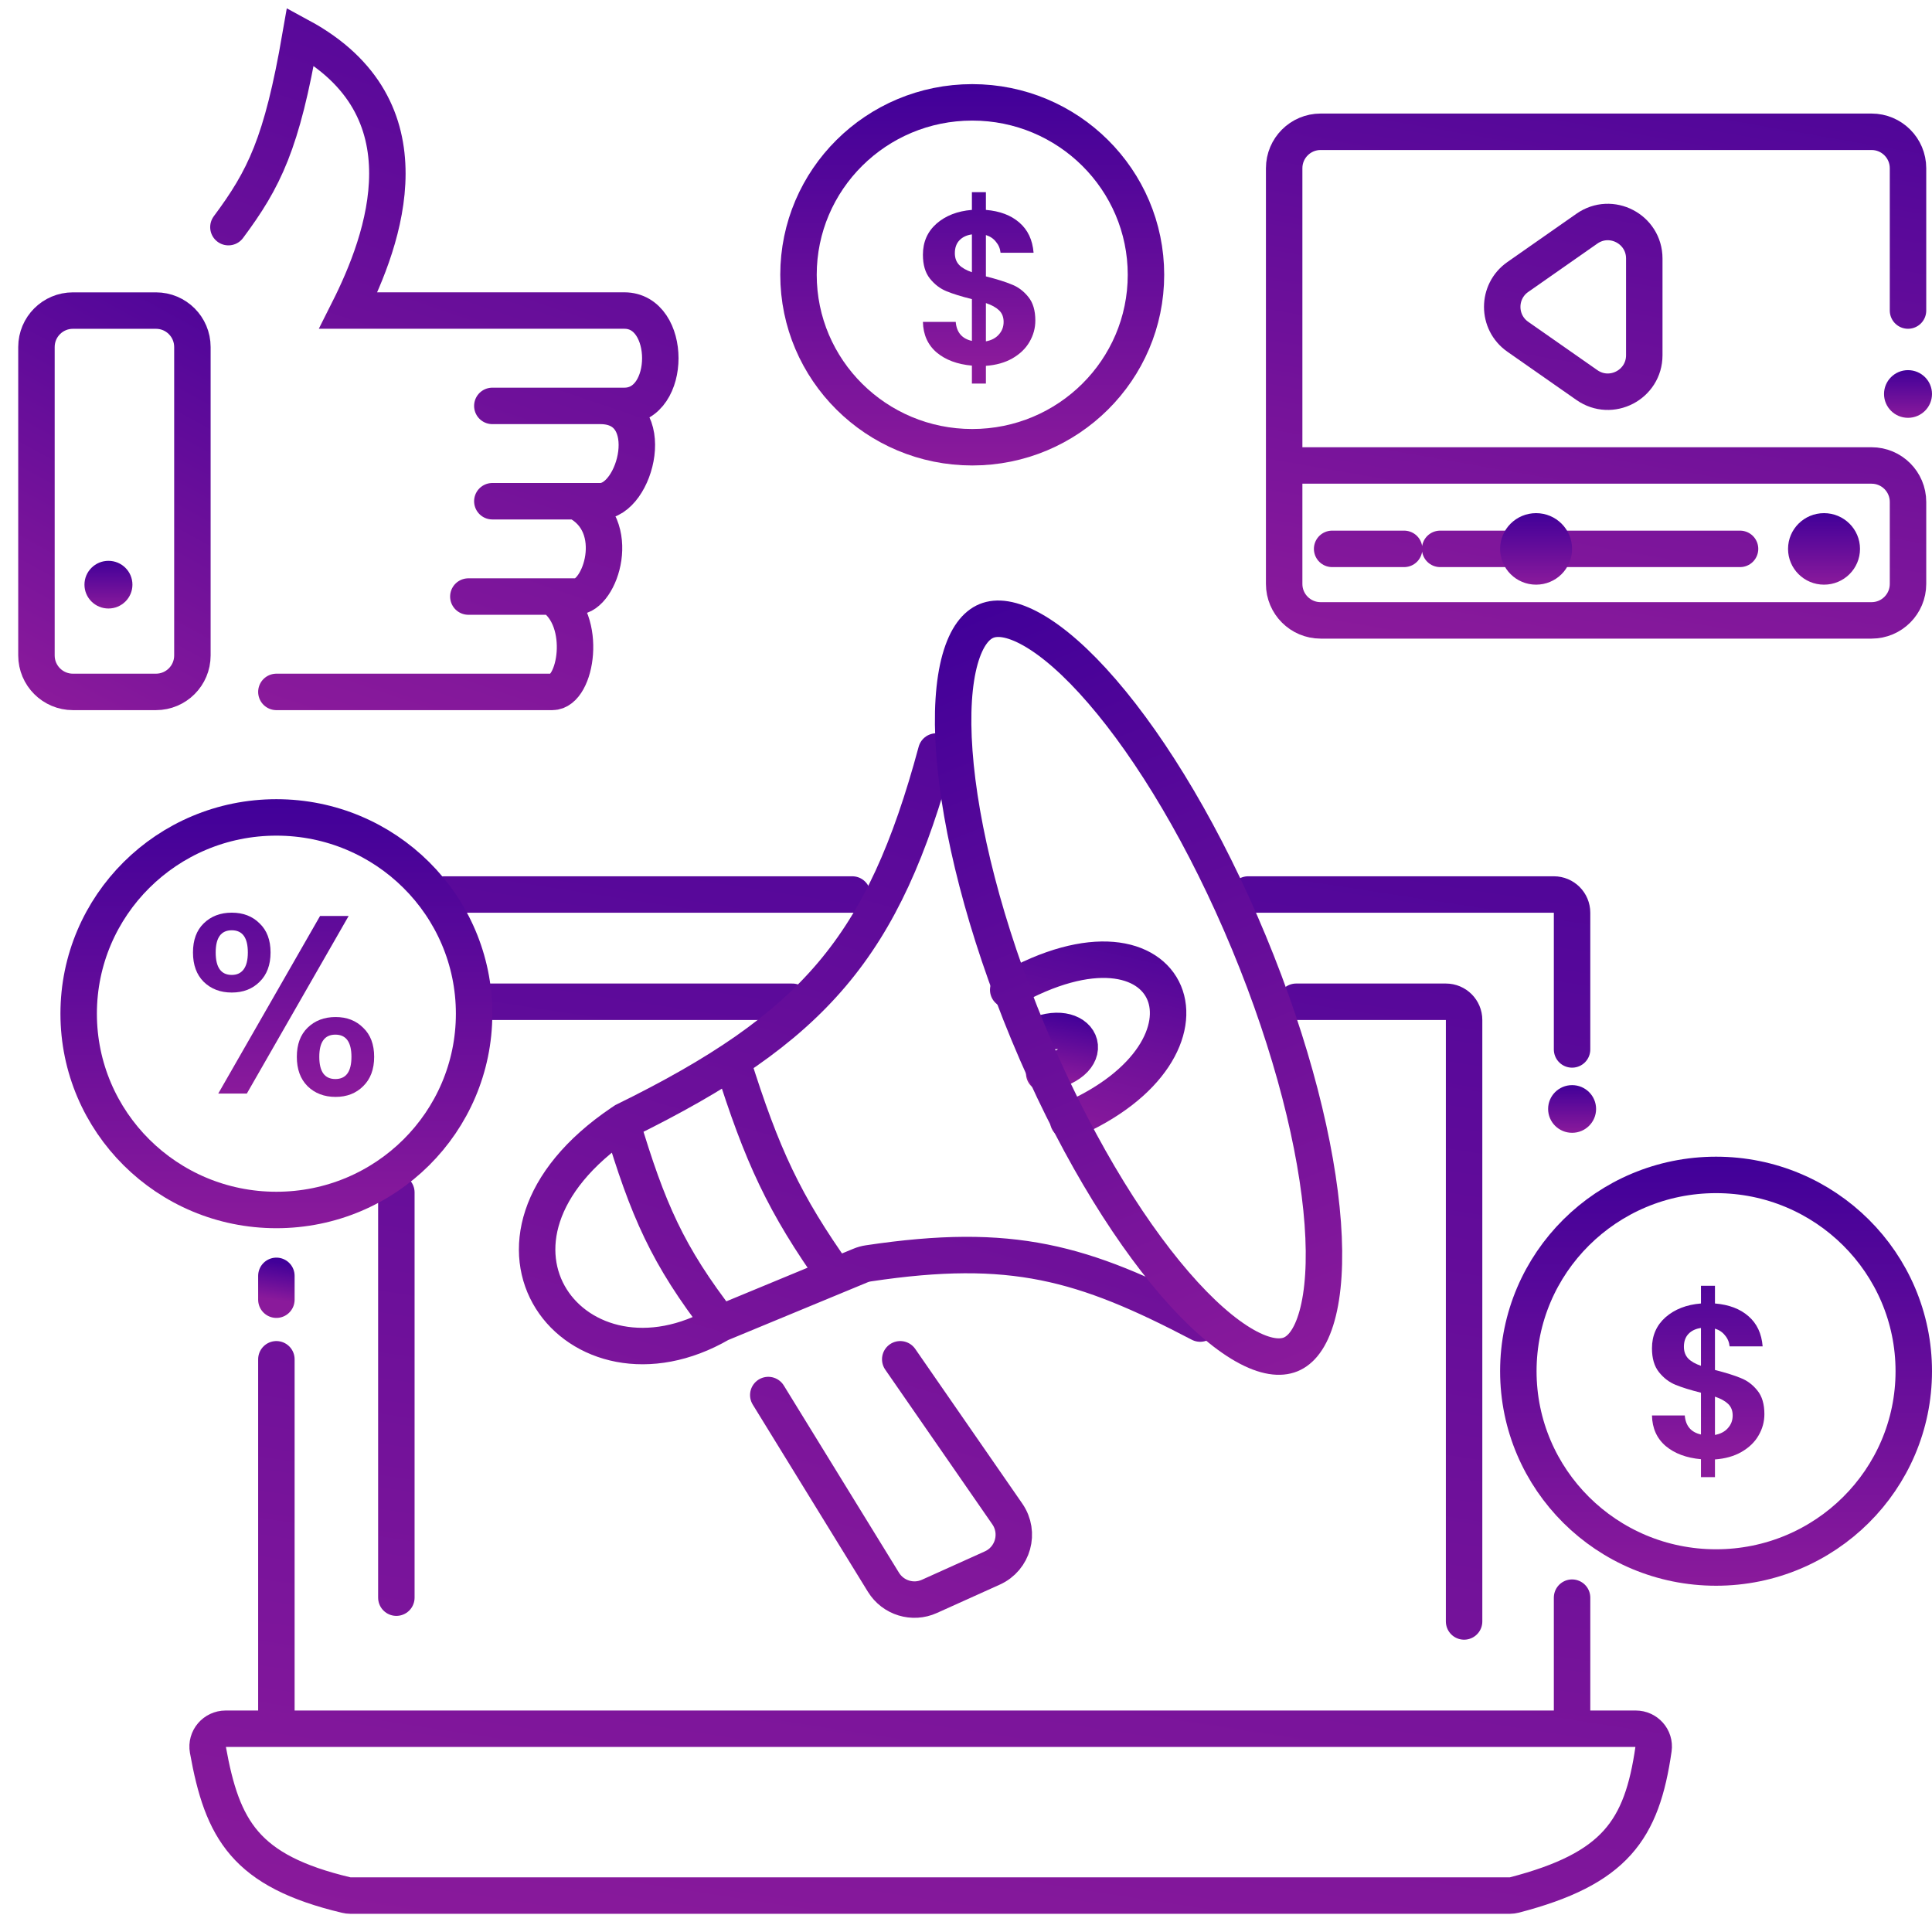 <svg width="53" height="53" viewBox="0 0 53 53" fill="none" xmlns="http://www.w3.org/2000/svg">
<path d="M28.316 28.462C29.633 27.808 30.291 29.116 28.645 29.443" stroke="url(#paint0_linear_162_801)" stroke-linecap="round"/>
<path d="M12.19 24.539H23.38M34.24 24.539H42.626C42.903 24.539 43.126 24.763 43.126 25.039V28.789M35.557 27.481H39.664C39.941 27.481 40.164 27.705 40.164 27.981V44.481M13.177 27.481H21.734M10.873 32.712V43.828M7.582 37.289V47.424M43.126 43.828V47.424M9.614 52.001H41.418C41.46 52.001 41.502 51.995 41.543 51.985C44.302 51.266 45.04 50.214 45.361 47.978C45.403 47.683 45.17 47.424 44.873 47.424H6.191C5.884 47.424 5.649 47.698 5.703 48C6.098 50.202 6.729 51.329 9.5 51.987C9.537 51.996 9.576 52.001 9.614 52.001Z" stroke="url(#paint1_linear_162_801)" stroke-linecap="round"/>
<path d="M27.658 27.154C32.266 24.539 33.911 28.789 29.304 30.75" stroke="url(#paint2_linear_162_801)" stroke-linecap="round"/>
<path d="M21.076 38.27L24.235 43.405C24.499 43.834 25.04 44 25.498 43.792L27.223 43.014C27.792 42.757 27.989 42.047 27.634 41.533L24.696 37.289M19.76 36.309C15.83 38.586 12.225 34.065 17.055 30.799M19.76 36.309L22.919 35.001M19.76 36.309C18.311 34.435 17.773 33.193 17.055 30.799M32.924 36.309C29.709 34.626 27.759 34.068 23.829 34.656C23.75 34.667 23.672 34.689 23.598 34.72L22.919 35.001M25.684 20.616C24.241 25.97 22.345 28.189 17.127 30.751C17.103 30.767 17.079 30.783 17.055 30.799M20.089 29.116C20.906 31.721 21.519 33.029 22.919 35.001" stroke="url(#paint3_linear_162_801)" stroke-linecap="round"/>
<ellipse cx="43.127" cy="30.422" rx="0.658" ry="0.654" fill="url(#paint4_linear_162_801)"/>
<path d="M34.26 25.856C35.45 28.726 36.133 31.463 36.287 33.56C36.364 34.611 36.305 35.471 36.13 36.098C35.953 36.733 35.684 37.041 35.406 37.155C35.128 37.268 34.718 37.238 34.143 36.912C33.574 36.589 32.922 36.019 32.231 35.219C30.854 33.624 29.397 31.203 28.207 28.333C27.017 25.463 26.333 22.725 26.18 20.629C26.103 19.578 26.161 18.717 26.336 18.09C26.514 17.456 26.783 17.148 27.061 17.034C27.338 16.92 27.748 16.951 28.324 17.277C28.893 17.599 29.545 18.169 30.235 18.969C31.613 20.564 33.069 22.986 34.26 25.856Z" stroke="url(#paint5_linear_162_801)"/>
<path d="M13.006 27.808C13.006 30.779 10.581 33.193 7.582 33.193C4.583 33.193 2.158 30.779 2.158 27.808C2.158 24.838 4.583 22.424 7.582 22.424C10.581 22.424 13.006 24.838 13.006 27.808Z" stroke="url(#paint6_linear_162_801)"/>
<path d="M5.294 26.129C5.294 25.788 5.392 25.522 5.588 25.331C5.789 25.135 6.045 25.037 6.358 25.037C6.671 25.037 6.925 25.135 7.121 25.331C7.322 25.522 7.422 25.788 7.422 26.129C7.422 26.47 7.322 26.738 7.121 26.934C6.925 27.13 6.671 27.228 6.358 27.228C6.045 27.228 5.789 27.13 5.588 26.934C5.392 26.738 5.294 26.47 5.294 26.129ZM9.564 25.128L6.771 30H5.987L8.78 25.128H9.564ZM6.358 25.52C6.064 25.52 5.917 25.723 5.917 26.129C5.917 26.54 6.064 26.745 6.358 26.745C6.498 26.745 6.605 26.696 6.68 26.598C6.759 26.495 6.799 26.339 6.799 26.129C6.799 25.723 6.652 25.52 6.358 25.52ZM8.143 28.992C8.143 28.651 8.241 28.385 8.437 28.194C8.638 27.998 8.894 27.9 9.207 27.9C9.515 27.9 9.767 27.998 9.963 28.194C10.164 28.385 10.264 28.651 10.264 28.992C10.264 29.333 10.164 29.601 9.963 29.797C9.767 29.993 9.515 30.091 9.207 30.091C8.894 30.091 8.638 29.993 8.437 29.797C8.241 29.601 8.143 29.333 8.143 28.992ZM9.2 28.383C8.906 28.383 8.759 28.586 8.759 28.992C8.759 29.398 8.906 29.601 9.2 29.601C9.494 29.601 9.641 29.398 9.641 28.992C9.641 28.586 9.494 28.383 9.2 28.383Z" fill="url(#paint7_linear_162_801)"/>
<path d="M1 17.981V9.52C1 8.967 1.448 8.52 2 8.52H4.278C4.831 8.52 5.278 8.967 5.278 9.52V17.981C5.278 18.533 4.831 18.981 4.278 18.981H2C1.448 18.981 1 18.533 1 17.981Z" stroke="url(#paint8_linear_162_801)" stroke-linecap="round"/>
<path d="M6.266 6.231C7.249 4.909 7.732 3.938 8.241 1C11.861 2.962 10.544 6.558 9.557 8.519C9.557 8.519 15.81 8.519 17.127 8.519C18.443 8.519 18.443 11.135 17.127 11.135C15.81 11.135 16.468 11.135 16.468 11.135M13.506 11.135H16.468M16.468 11.135C18.114 11.135 17.456 13.75 16.468 13.75C15.481 13.75 15.81 13.75 15.81 13.75M13.506 13.75H15.81M15.81 13.75C17.127 14.404 16.468 16.365 15.81 16.365C15.152 16.365 15.152 16.365 15.152 16.365M12.848 16.365H15.152M15.152 16.365C16.139 17.019 15.81 18.981 15.152 18.981C14.494 18.981 7.582 18.981 7.582 18.981" stroke="url(#paint9_linear_162_801)" stroke-linecap="round"/>
<ellipse cx="2.975" cy="16.039" rx="0.658" ry="0.654" fill="url(#paint10_linear_162_801)"/>
<path d="M35.228 12.769V4.615C35.228 4.063 35.676 3.615 36.228 3.615H51.342C51.894 3.615 52.342 4.063 52.342 4.615V8.519M35.228 12.769V16.019C35.228 16.571 35.676 17.019 36.228 17.019H51.342C51.894 17.019 52.342 16.571 52.342 16.019V13.769C52.342 13.217 51.894 12.769 51.342 12.769H35.228ZM36.544 15.057H38.519M39.507 15.057H47.734M41.637 9.238L43.534 10.564C44.197 11.027 45.107 10.553 45.107 9.745V7.092C45.107 6.283 44.197 5.809 43.534 6.272L41.637 7.599C41.068 7.997 41.068 8.84 41.637 9.238Z" stroke="url(#paint11_linear_162_801)" stroke-linecap="round"/>
<ellipse cx="42.139" cy="15.058" rx="0.987" ry="0.981" fill="url(#paint12_linear_162_801)"/>
<ellipse cx="50.038" cy="15.058" rx="0.987" ry="0.981" fill="url(#paint13_linear_162_801)"/>
<ellipse cx="52.342" cy="10.808" rx="0.658" ry="0.654" fill="url(#paint14_linear_162_801)"/>
<path d="M31.437 7.538C31.437 10.148 29.306 12.269 26.671 12.269C24.036 12.269 21.905 10.148 21.905 7.538C21.905 4.929 24.036 2.808 26.671 2.808C29.306 2.808 31.437 4.929 31.437 7.538Z" stroke="url(#paint15_linear_162_801)"/>
<path d="M28.402 8.794C28.402 9.002 28.348 9.198 28.24 9.382C28.136 9.562 27.98 9.712 27.772 9.832C27.568 9.948 27.326 10.016 27.046 10.036V10.522H26.662V10.03C26.262 9.994 25.94 9.874 25.696 9.67C25.452 9.462 25.326 9.182 25.318 8.83H26.218C26.242 9.118 26.39 9.292 26.662 9.352V8.206C26.374 8.134 26.142 8.062 25.966 7.99C25.79 7.918 25.638 7.802 25.51 7.642C25.382 7.482 25.318 7.264 25.318 6.988C25.318 6.64 25.442 6.356 25.69 6.136C25.942 5.916 26.266 5.79 26.662 5.758V5.272H27.046V5.758C27.43 5.79 27.736 5.906 27.964 6.106C28.196 6.306 28.326 6.582 28.354 6.934H27.448C27.436 6.818 27.394 6.718 27.322 6.634C27.254 6.546 27.162 6.484 27.046 6.448V7.582C27.346 7.658 27.582 7.732 27.754 7.804C27.93 7.872 28.082 7.986 28.21 8.146C28.338 8.302 28.402 8.518 28.402 8.794ZM26.194 6.946C26.194 7.078 26.234 7.186 26.314 7.27C26.394 7.35 26.51 7.416 26.662 7.468V6.43C26.518 6.45 26.404 6.504 26.32 6.592C26.236 6.68 26.194 6.798 26.194 6.946ZM27.046 9.364C27.198 9.336 27.316 9.274 27.4 9.178C27.488 9.082 27.532 8.966 27.532 8.83C27.532 8.698 27.49 8.592 27.406 8.512C27.322 8.432 27.202 8.366 27.046 8.314V9.364Z" fill="url(#paint16_linear_162_801)"/>
<path d="M52.5 37.616C52.5 40.587 50.075 43.001 47.076 43.001C44.077 43.001 41.652 40.587 41.652 37.616C41.652 34.645 44.077 32.231 47.076 32.231C50.075 32.231 52.5 34.645 52.5 37.616Z" stroke="url(#paint17_linear_162_801)"/>
<path d="M48.402 38.794C48.402 39.002 48.348 39.198 48.24 39.382C48.136 39.562 47.98 39.712 47.772 39.832C47.568 39.948 47.326 40.016 47.046 40.036V40.522H46.662V40.03C46.262 39.994 45.94 39.874 45.696 39.67C45.452 39.462 45.326 39.182 45.318 38.83H46.218C46.242 39.118 46.39 39.292 46.662 39.352V38.206C46.374 38.134 46.142 38.062 45.966 37.99C45.79 37.918 45.638 37.802 45.51 37.642C45.382 37.482 45.318 37.264 45.318 36.988C45.318 36.64 45.442 36.356 45.69 36.136C45.942 35.916 46.266 35.79 46.662 35.758V35.272H47.046V35.758C47.43 35.79 47.736 35.906 47.964 36.106C48.196 36.306 48.326 36.582 48.354 36.934H47.448C47.436 36.818 47.394 36.718 47.322 36.634C47.254 36.546 47.162 36.484 47.046 36.448V37.582C47.346 37.658 47.582 37.732 47.754 37.804C47.93 37.872 48.082 37.986 48.21 38.146C48.338 38.302 48.402 38.518 48.402 38.794ZM46.194 36.946C46.194 37.078 46.234 37.186 46.314 37.27C46.394 37.35 46.51 37.416 46.662 37.468V36.43C46.518 36.45 46.404 36.504 46.32 36.592C46.236 36.68 46.194 36.798 46.194 36.946ZM47.046 39.364C47.198 39.336 47.316 39.274 47.4 39.178C47.488 39.082 47.532 38.966 47.532 38.83C47.532 38.698 47.49 38.592 47.406 38.512C47.322 38.432 47.202 38.366 47.046 38.314V39.364Z" fill="url(#paint18_linear_162_801)"/>
<path d="M7.582 35.654V35" stroke="url(#paint19_linear_162_801)" stroke-linecap="round"/>
<defs>
<linearGradient id="paint0_linear_162_801" x1="29.506" y1="27.843" x2="29.153" y2="29.623" gradientUnits="userSpaceOnUse">
<stop stop-color="#410099"/>
<stop offset="1" stop-color="#8A1A9B"/>
</linearGradient>
<linearGradient id="paint1_linear_162_801" x1="41.917" y1="14.173" x2="35.335" y2="56.917" gradientUnits="userSpaceOnUse">
<stop stop-color="#410099"/>
<stop offset="1" stop-color="#8A1A9B"/>
</linearGradient>
<linearGradient id="paint2_linear_162_801" x1="31.658" y1="24.657" x2="30.147" y2="31.366" gradientUnits="userSpaceOnUse">
<stop stop-color="#410099"/>
<stop offset="1" stop-color="#8A1A9B"/>
</linearGradient>
<linearGradient id="paint3_linear_162_801" x1="31.319" y1="11.731" x2="21.317" y2="46.347" gradientUnits="userSpaceOnUse">
<stop stop-color="#410099"/>
<stop offset="1" stop-color="#8A1A9B"/>
</linearGradient>
<linearGradient id="paint4_linear_162_801" x1="43.127" y1="29.769" x2="43.127" y2="31.076" gradientUnits="userSpaceOnUse">
<stop stop-color="#410099"/>
<stop offset="1" stop-color="#8A1A9B"/>
</linearGradient>
<linearGradient id="paint5_linear_162_801" x1="26.869" y1="16.572" x2="35.498" y2="37.657" gradientUnits="userSpaceOnUse">
<stop stop-color="#410099"/>
<stop offset="1" stop-color="#8A1A9B"/>
</linearGradient>
<linearGradient id="paint6_linear_162_801" x1="7.582" y1="21.924" x2="7.582" y2="33.693" gradientUnits="userSpaceOnUse">
<stop stop-color="#410099"/>
<stop offset="1" stop-color="#8A1A9B"/>
</linearGradient>
<linearGradient id="paint7_linear_162_801" x1="7.5" y1="22" x2="7.5" y2="30" gradientUnits="userSpaceOnUse">
<stop stop-color="#410099"/>
<stop offset="1" stop-color="#8A1A9B"/>
</linearGradient>
<linearGradient id="paint8_linear_162_801" x1="4.901" y1="4.57" x2="-2.11" y2="17.412" gradientUnits="userSpaceOnUse">
<stop stop-color="#410099"/>
<stop offset="1" stop-color="#8A1A9B"/>
</linearGradient>
<linearGradient id="paint9_linear_162_801" x1="17.069" y1="-5.788" x2="8.36" y2="19.913" gradientUnits="userSpaceOnUse">
<stop stop-color="#410099"/>
<stop offset="1" stop-color="#8A1A9B"/>
</linearGradient>
<linearGradient id="paint10_linear_162_801" x1="2.975" y1="15.385" x2="2.975" y2="16.692" gradientUnits="userSpaceOnUse">
<stop stop-color="#410099"/>
<stop offset="1" stop-color="#8A1A9B"/>
</linearGradient>
<linearGradient id="paint11_linear_162_801" x1="50.832" y1="-1.445" x2="47.208" y2="19.28" gradientUnits="userSpaceOnUse">
<stop stop-color="#410099"/>
<stop offset="1" stop-color="#8A1A9B"/>
</linearGradient>
<linearGradient id="paint12_linear_162_801" x1="42.139" y1="14.077" x2="42.139" y2="16.039" gradientUnits="userSpaceOnUse">
<stop stop-color="#410099"/>
<stop offset="1" stop-color="#8A1A9B"/>
</linearGradient>
<linearGradient id="paint13_linear_162_801" x1="50.038" y1="14.077" x2="50.038" y2="16.039" gradientUnits="userSpaceOnUse">
<stop stop-color="#410099"/>
<stop offset="1" stop-color="#8A1A9B"/>
</linearGradient>
<linearGradient id="paint14_linear_162_801" x1="52.342" y1="10.154" x2="52.342" y2="11.462" gradientUnits="userSpaceOnUse">
<stop stop-color="#410099"/>
<stop offset="1" stop-color="#8A1A9B"/>
</linearGradient>
<linearGradient id="paint15_linear_162_801" x1="26.671" y1="2.308" x2="26.671" y2="12.769" gradientUnits="userSpaceOnUse">
<stop stop-color="#410099"/>
<stop offset="1" stop-color="#8A1A9B"/>
</linearGradient>
<linearGradient id="paint16_linear_162_801" x1="26.646" y1="4" x2="26.646" y2="9.885" gradientUnits="userSpaceOnUse">
<stop stop-color="#410099"/>
<stop offset="1" stop-color="#8A1A9B"/>
</linearGradient>
<linearGradient id="paint17_linear_162_801" x1="47.076" y1="31.731" x2="47.076" y2="43.501" gradientUnits="userSpaceOnUse">
<stop stop-color="#410099"/>
<stop offset="1" stop-color="#8A1A9B"/>
</linearGradient>
<linearGradient id="paint18_linear_162_801" x1="46.646" y1="34" x2="46.646" y2="39.885" gradientUnits="userSpaceOnUse">
<stop stop-color="#410099"/>
<stop offset="1" stop-color="#8A1A9B"/>
</linearGradient>
<linearGradient id="paint19_linear_162_801" x1="8.494" y1="34.753" x2="8.345" y2="35.773" gradientUnits="userSpaceOnUse">
<stop stop-color="#410099"/>
<stop offset="1" stop-color="#8A1A9B"/>
</linearGradient>
</defs>
</svg>

